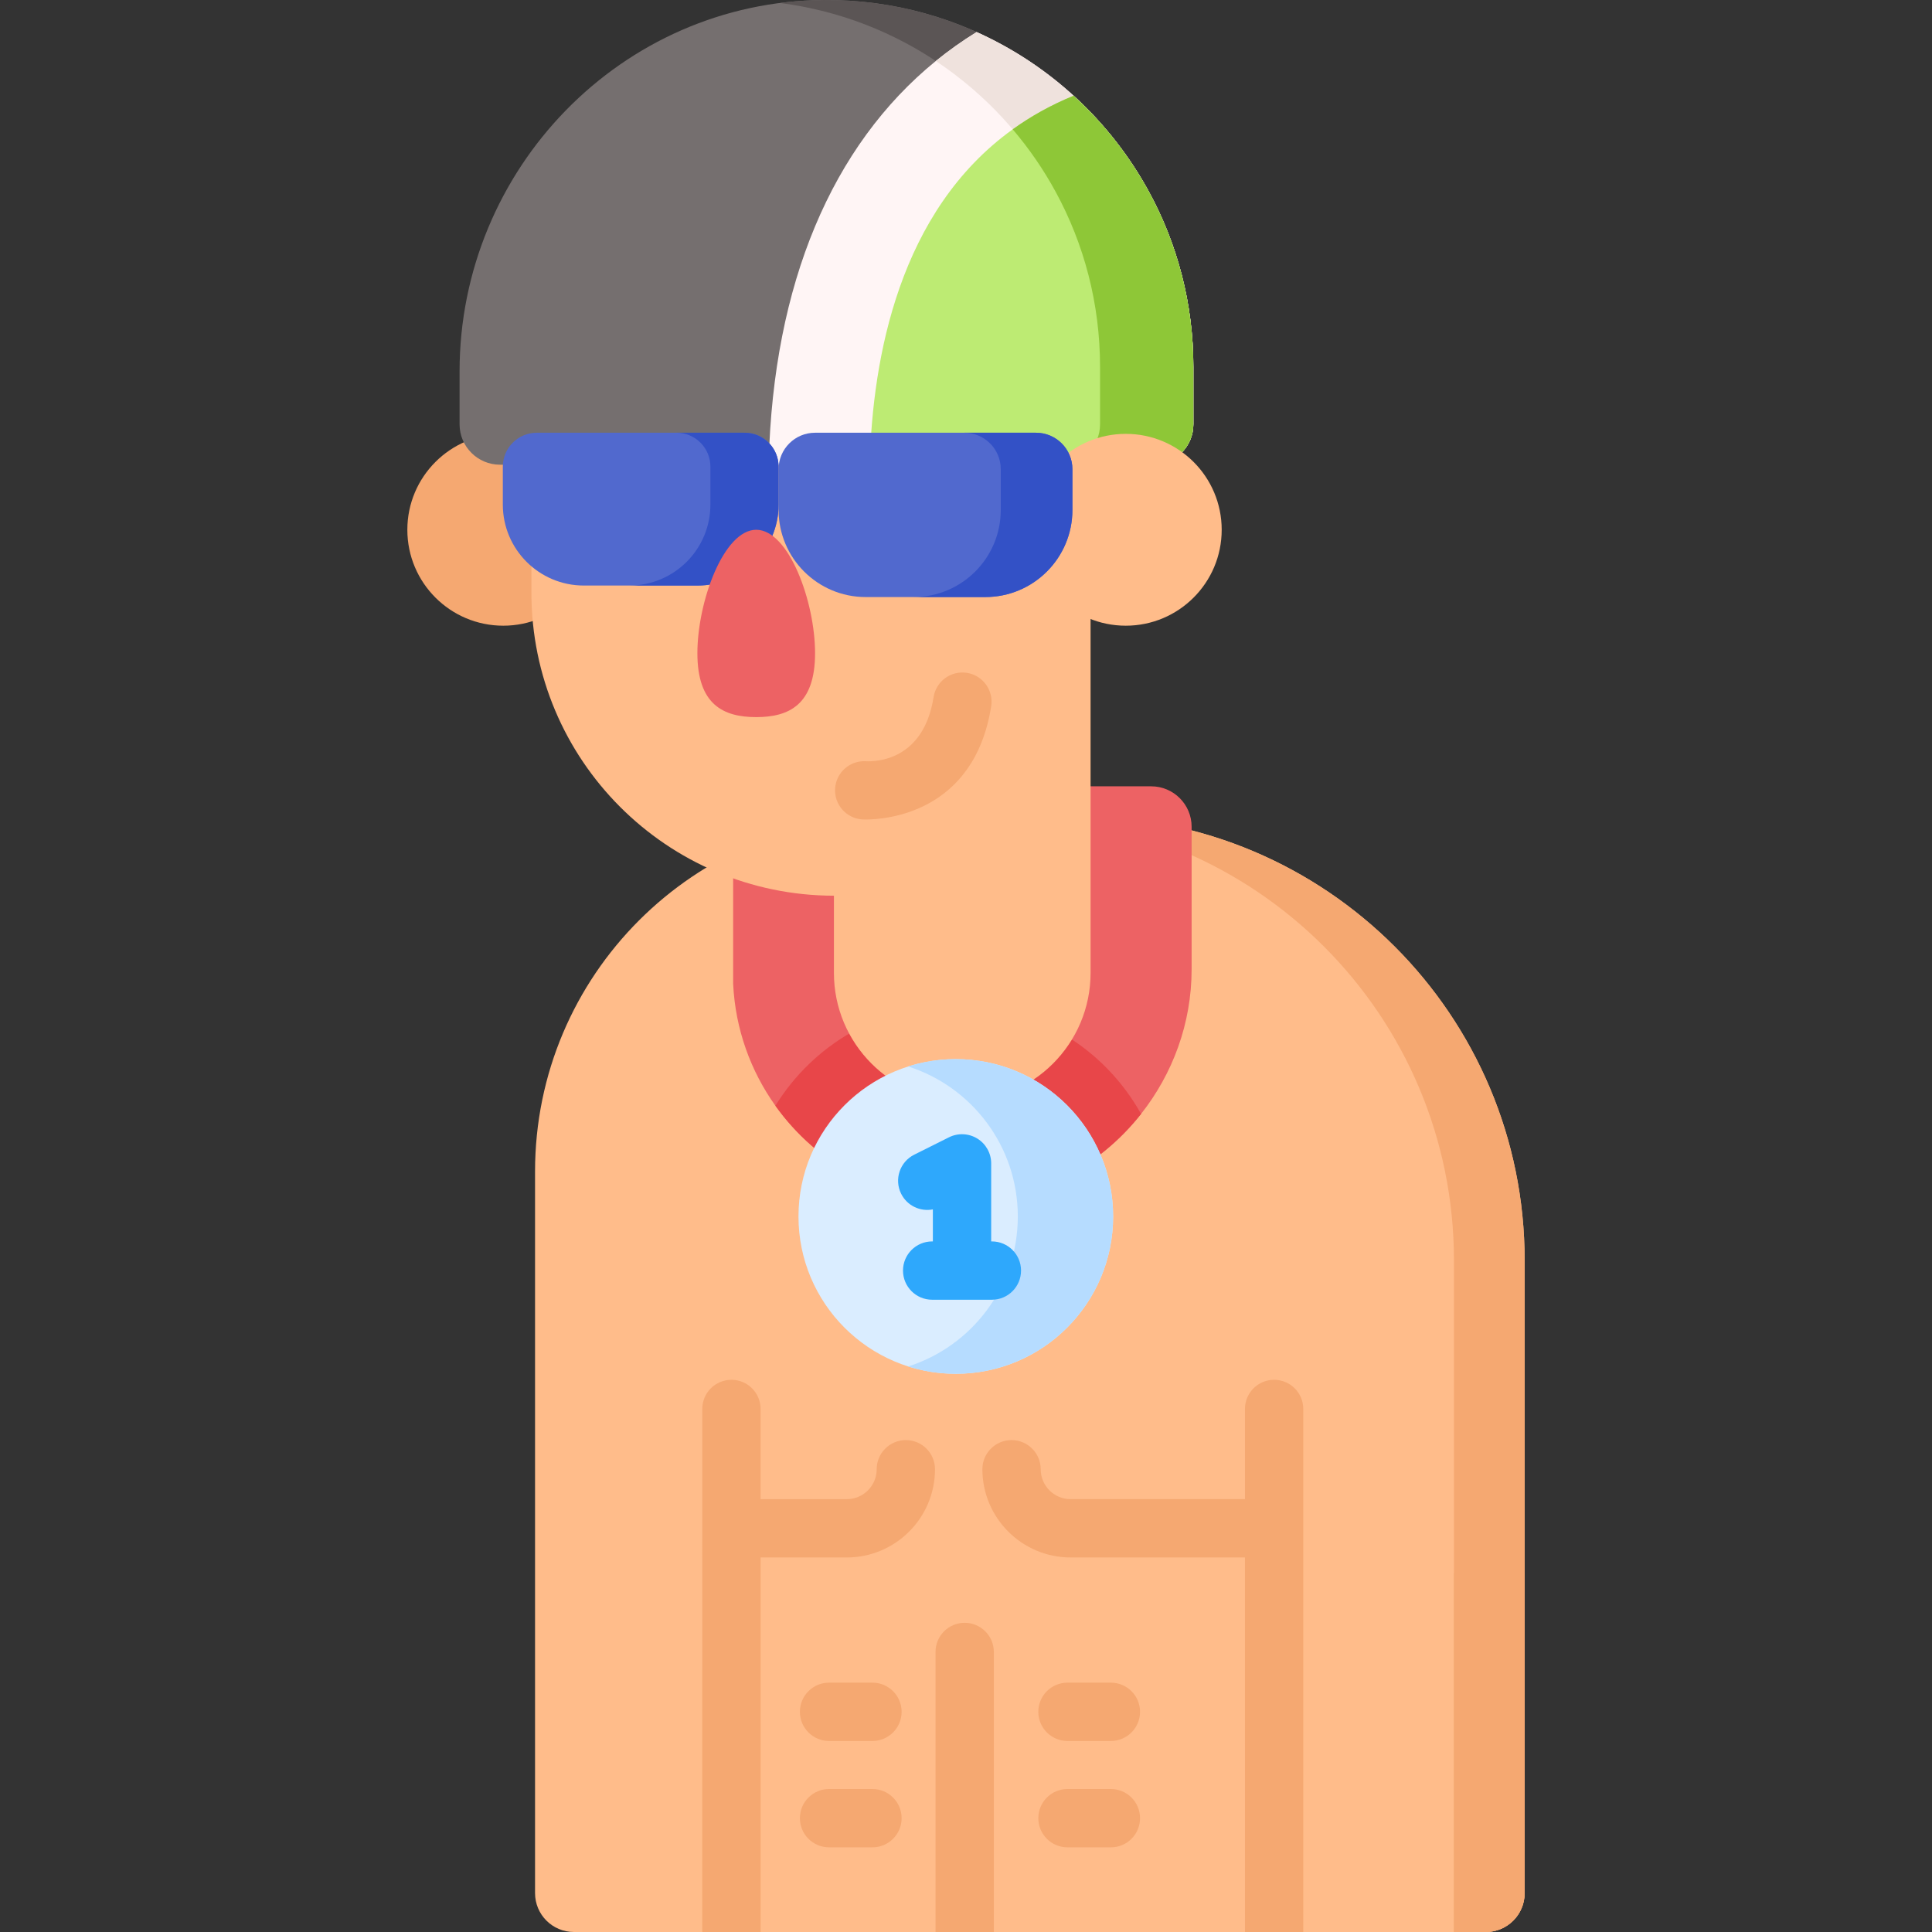 <?xml version="1.0" encoding="iso-8859-1"?>
<svg height="800px" width="800px" version="1.1" id="Capa_1" xmlns="http://www.w3.org/2000/svg" xmlns:xlink="http://www.w3.org/1999/xlink" 
	 viewBox="0 0 512 512" xml:space="preserve">
<rect x="0" y="0" width="512" height="512" fill="#333333" stroke="none"/>
<g>
	<path style="fill:#FFBC8A;" d="M404.049,334.024v167.674c0,5.69-4.612,10.302-10.302,10.302H152.095
		c-5.69,0-10.302-4.612-10.302-10.302V310.443c0-51.963,42.124-94.087,94.087-94.087h50.5
		C351.367,216.356,404.049,269.038,404.049,334.024z"/>
	<path style="fill:#F5A871;" d="M404.046,334.02v167.678c0,5.69-4.612,10.302-10.302,10.302h-8.429V334.03
		c0-64.985-52.69-117.675-117.676-117.675h18.742C351.365,216.355,404.046,269.035,404.046,334.02z"/>
	<path style="fill:#F5A871;" d="M404.046,416.922v84.777c0,5.69-4.612,10.302-10.302,10.302h-8.429v-95.078H404.046z"/>
	<g>
		<circle style="fill:#F5A871;" cx="133.371" cy="140.396" r="25.42"/>
	</g>
	<path style="fill:#ED6264;" d="M315.792,219.096v37.787c0,14.33-5.027,27.712-13.403,38.323
		c-11.157,14.145-28.258,23.375-47.337,23.396c-20.418,0.01-38.519-10.096-49.562-25.569c-6.562-9.2-10.621-20.295-11.198-32.297
		v-52.354h110.787C310.992,208.382,315.792,213.183,315.792,219.096z"/>
	<path style="fill:#E84649;" d="M302.39,295.207c-11.157,14.145-28.258,23.375-47.337,23.396
		c-20.418,0.01-38.519-10.096-49.562-25.569c9.879-16.05,27.619-26.775,47.811-26.775
		C274.389,266.258,292.798,277.961,302.39,295.207z"/>
	<path style="fill:#FFBC8A;" d="M140.831,70.565v86.508c0,44.305,35.88,80.226,80.167,80.3v20.443
		c0,18.783,15.226,34.009,34.009,34.009h0c18.783,0,34.009-15.226,34.009-34.009V70.565H140.831z"/>
	<g>
		<path style="fill:#756F6F;" d="M316.253,97.223v15.218c0,5.912-4.798,10.709-10.709,10.709H132.5
			c-5.912,0-10.709-4.798-10.709-10.709V98.444c0-53.611,42.881-98.045,96.492-98.441c37.226-0.278,69.644,20.359,86.222,50.859
			C312.001,64.634,316.253,80.431,316.253,97.223z"/>
		<path style="fill:#5B5555;" d="M316.253,97.223v15.218c0,5.912-4.798,10.709-10.709,10.709h-24.728
			c5.912,0,10.709-4.798,10.709-10.709V97.223c0-16.792-4.252-32.589-11.748-46.361C265.18,24.003,238.299,4.801,206.674,0.785
			c3.802-0.493,7.679-0.75,11.609-0.782c37.226-0.278,69.644,20.359,86.222,50.859C312.001,64.634,316.253,80.431,316.253,97.223z"
			/>
		<path style="fill:#FFF5F5;" d="M316.253,97.223v15.218c0,5.912-4.798,10.709-10.709,10.709H203.697l0.021-0.696
			c1.232-47.175,16.717-83.866,44.284-106.291c3.416-2.774,7.025-5.333,10.806-7.668c19.48,8.739,35.555,23.7,45.697,42.367
			C312.001,64.634,316.253,80.431,316.253,97.223z"/>
		<path style="fill:#EFE2DD;" d="M316.253,97.223v15.218c0,5.912-4.798,10.709-10.709,10.709h-24.728
			c5.912,0,10.709-4.798,10.709-10.709V97.223c0-16.792-4.252-32.589-11.748-46.361c-7.604-13.997-18.56-25.917-31.775-34.699
			c3.416-2.774,7.025-5.333,10.806-7.668c19.48,8.739,35.555,23.7,45.697,42.367C312.001,64.634,316.253,80.431,316.253,97.223z"/>
		<path style="fill:#BDEB73;" d="M316.253,97.223v15.218c0,5.912-4.798,10.709-10.709,10.709h-75.063
			c0.739-28.455,7.85-67.266,37.901-88.878c4.776-3.438,10.131-6.447,16.128-8.9c8,7.282,14.779,15.904,19.995,25.488
			C312.001,64.634,316.253,80.431,316.253,97.223z"/>
		<path style="fill:#8EC737;" d="M316.253,97.223v15.218c0,5.912-4.798,10.709-10.709,10.709h-24.728
			c5.912,0,10.709-4.798,10.709-10.709V97.223c0-16.792-4.252-32.589-11.748-46.361c-3.224-5.933-7.047-11.491-11.395-16.589
			c4.776-3.438,10.131-6.447,16.128-8.9c8,7.282,14.779,15.904,19.995,25.488C312.001,64.634,316.253,80.431,316.253,97.223z"/>
	</g>
	<g>
		<circle style="fill:#FFBC8A;" cx="298.342" cy="140.396" r="25.42"/>
	</g>
	<g>
		<circle style="fill:#DAEDFF;" cx="253.298" cy="322.375" r="41.693"/>
		<path style="fill:#B6DCFF;" d="M294.991,322.379c0,23.028-18.663,41.691-41.691,41.691c-4.402,0-8.642-0.677-12.63-1.944
			c16.844-5.356,29.061-21.121,29.061-39.747c0-18.625-12.216-34.391-29.061-39.759c3.988-1.267,8.228-1.944,12.63-1.944
			C276.327,280.676,294.991,299.352,294.991,322.379z"/>
	</g>
	<path style="fill:#F5A871;" d="M229.407,217.177c-0.581,0-0.916-0.02-0.946-0.023c-4.256-0.31-7.455-4.011-7.145-8.267
		c0.308-4.233,3.972-7.42,8.198-7.15c2.558,0.123,15.234-0.119,17.895-16.995c0.665-4.215,4.623-7.089,8.836-6.429
		c4.215,0.665,7.093,4.621,6.429,8.836C258.182,215.634,234.463,217.177,229.407,217.177z"/>
	<path style="fill:#2EA8FC;" d="M262.86,328.989h-0.188v-20.682c0-2.678-1.386-5.165-3.665-6.572
		c-2.277-1.407-5.121-1.536-7.517-0.339l-9.215,4.607c-3.816,1.908-5.364,6.549-3.456,10.366c1.589,3.179,5.07,4.783,8.399,4.128
		v8.492h-0.188c-4.267,0-7.726,3.459-7.726,7.726c0,4.267,3.459,7.726,7.726,7.726h15.829c4.267,0,7.726-3.459,7.726-7.726
		C270.586,332.449,267.127,328.989,262.86,328.989z"/>
	<g>
		<path style="fill:#F5A871;" d="M337.653,365.661c-4.265,0-7.726,3.451-7.726,7.726v23.904h-46.204
			c-4.371,0-7.928-3.556-7.928-7.928c0-4.267-3.459-7.726-7.726-7.726s-7.726,3.459-7.726,7.726c0,12.892,10.489,23.38,23.38,23.38
			h46.204V512h15.453V373.388C345.379,369.113,341.918,365.661,337.653,365.661z"/>
		<path style="fill:#F5A871;" d="M240.058,381.638c-4.267,0-7.726,3.459-7.726,7.726c0,4.371-3.556,7.928-7.928,7.928h-22.839
			v-23.904c0-4.275-3.451-7.726-7.726-7.726c-4.265,0-7.726,3.451-7.726,7.726V512h15.453v-99.255h22.839
			c12.892,0,23.38-10.489,23.38-23.38C247.785,385.097,244.325,381.638,240.058,381.638z"/>
		<path style="fill:#F5A871;" d="M255.65,430.059c-4.275,0-7.726,3.461-7.726,7.726V512h15.453v-74.215
			C263.376,433.52,259.915,430.059,255.65,430.059z"/>
		<path style="fill:#F5A871;" d="M294.396,445.922h-11.505c-4.267,0-7.726,3.459-7.726,7.726c0,4.267,3.459,7.726,7.726,7.726
			h11.505c4.267,0,7.726-3.459,7.726-7.726C302.123,449.381,298.663,445.922,294.396,445.922z"/>
		<path style="fill:#F5A871;" d="M294.396,474.109h-11.505c-4.267,0-7.726,3.459-7.726,7.726s3.459,7.726,7.726,7.726h11.505
			c4.267,0,7.726-3.459,7.726-7.726S298.663,474.109,294.396,474.109z"/>
		<path style="fill:#F5A871;" d="M231.211,445.922h-11.505c-4.267,0-7.726,3.459-7.726,7.726c0,4.267,3.459,7.726,7.726,7.726
			h11.505c4.267,0,7.726-3.459,7.726-7.726C238.937,449.381,235.478,445.922,231.211,445.922z"/>
		<path style="fill:#F5A871;" d="M231.211,474.109h-11.505c-4.267,0-7.726,3.459-7.726,7.726s3.459,7.726,7.726,7.726h11.505
			c4.267,0,7.726-3.459,7.726-7.726S235.478,474.109,231.211,474.109z"/>
	</g>
	<g>
		<path style="fill:#5169CE;" d="M184.866,155.174h-30.145c-11.857,0-21.469-9.612-21.469-21.469v-10.04
			c0-4.963,4.023-8.985,8.985-8.985h55.112c4.963,0,8.985,4.023,8.985,8.985v10.04C206.334,145.562,196.723,155.174,184.866,155.174
			z"/>
		<path style="fill:#3351C6;" d="M206.331,123.665v10.045c0,11.855-9.606,21.462-21.462,21.462h-18.067
			c11.855,0,21.462-9.606,21.462-21.462v-10.045c0-4.958-4.016-8.985-8.985-8.985h18.067
			C202.315,114.68,206.331,118.706,206.331,123.665z"/>
	</g>
	<g>
		<path style="fill:#5169CE;" d="M261.111,158.226h-31.69c-12.75,0-23.086-10.336-23.086-23.086v-10.797
			c0-5.336,4.326-9.663,9.663-9.663h58.538c5.336,0,9.663,4.326,9.663,9.663v10.797
			C284.198,147.889,273.861,158.226,261.111,158.226z"/>
		<path style="fill:#3351C6;" d="M284.2,124.339v10.795c0,12.755-10.335,23.09-23.09,23.09h-18.977
			c12.744,0,23.079-10.335,23.079-23.09v-10.795c0-5.333-4.327-9.66-9.66-9.66h18.988C279.873,114.68,284.2,119.006,284.2,124.339z"
			/>
	</g>
	<g>
		<path style="fill:#ED6264;" d="M216.002,173.115c0,13.71-6.981,16.927-15.593,16.927s-15.593-3.218-15.593-16.927
			c0-13.71,6.981-32.719,15.593-32.719S216.002,159.406,216.002,173.115z"/>
	</g>
</g>
</svg>